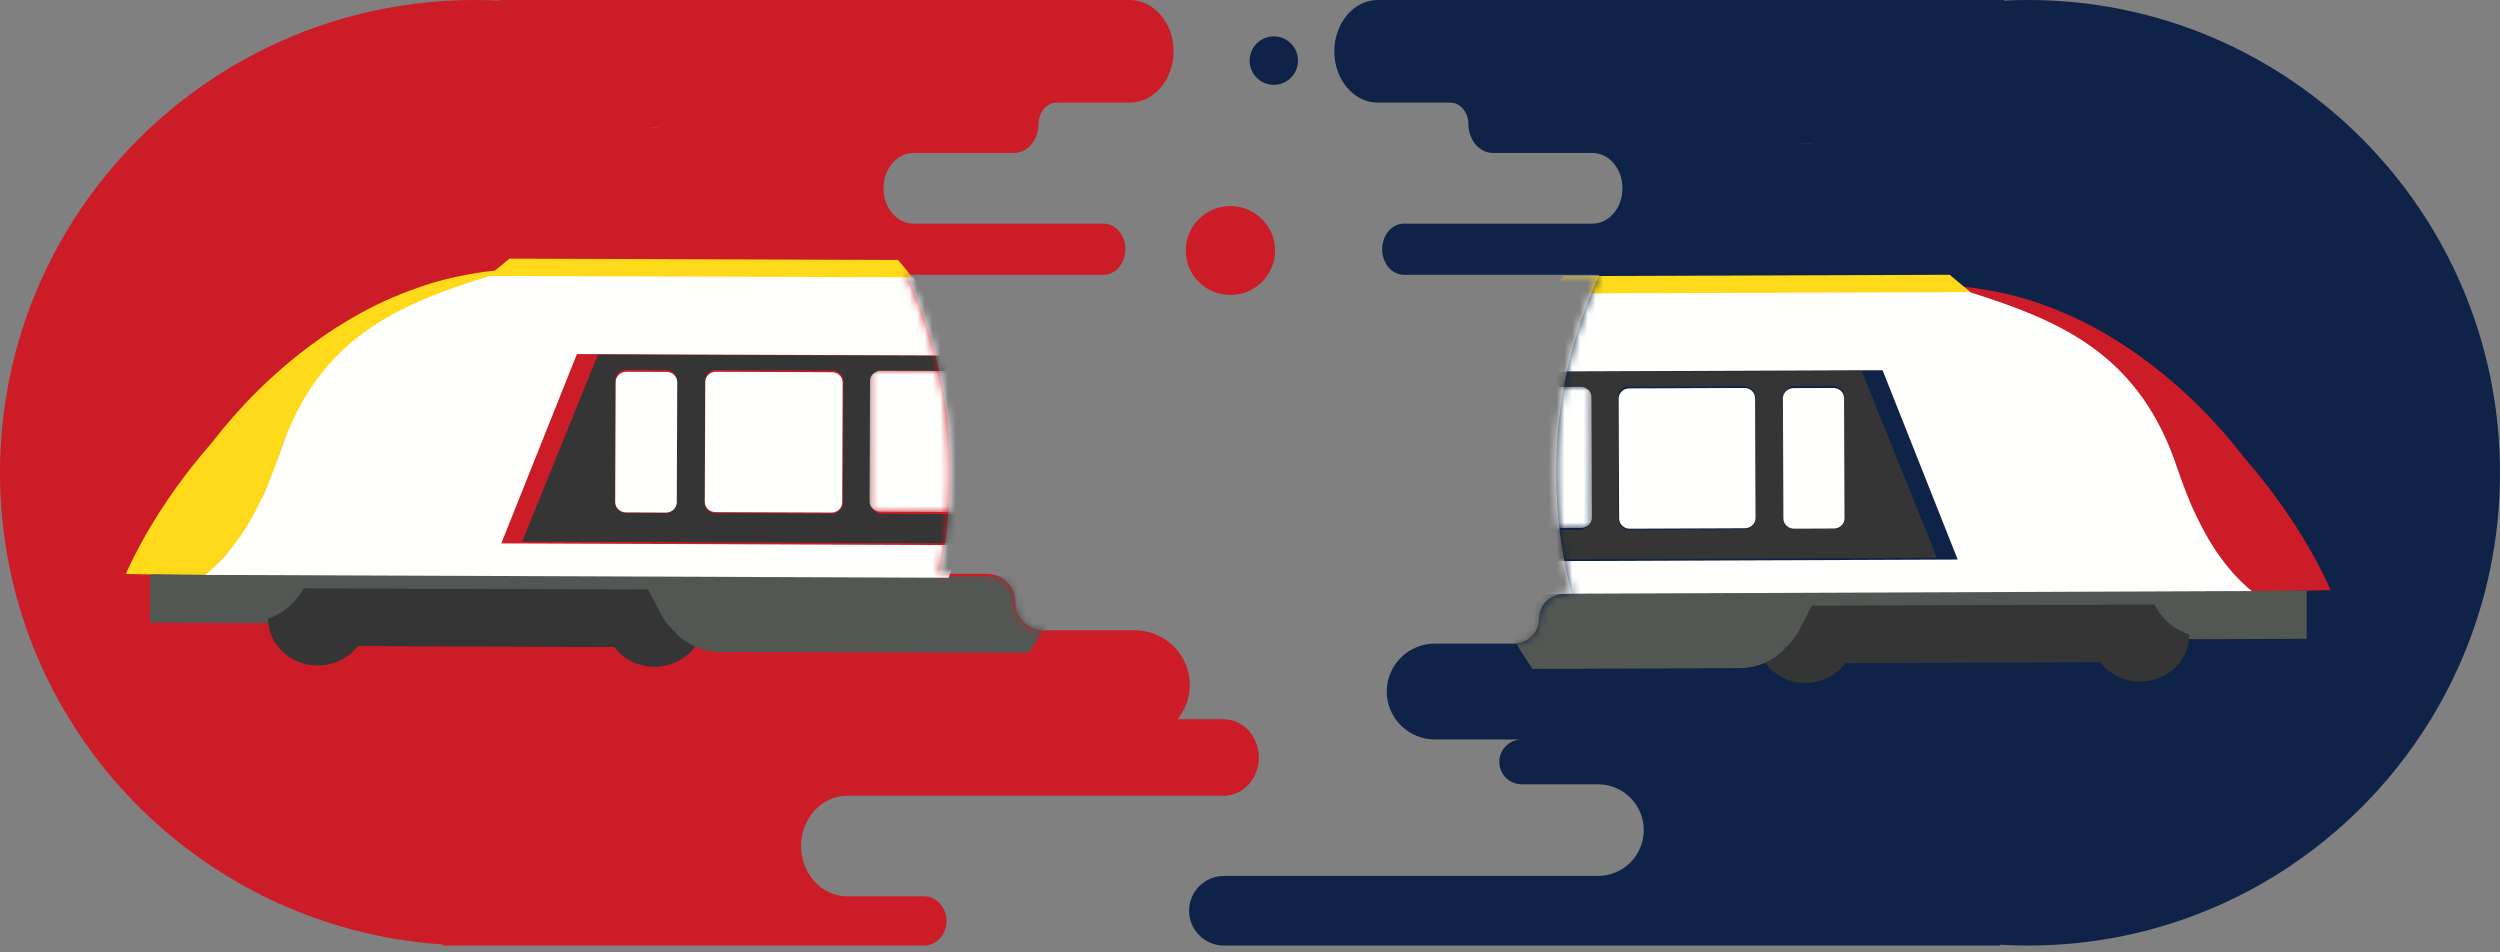 <?xml version="1.0" encoding="UTF-8"?>
<svg width="323px" height="123px" viewBox="0 0 323 123" version="1.1" xmlns="http://www.w3.org/2000/svg" xmlns:xlink="http://www.w3.org/1999/xlink">
    <rect x="0" y="0" width="323" height="123" fill="#808080" stroke="none"/>
    <title>Group 2</title>
    <defs>
        <path d="M31.768,95.54 C28.326,95.54 25.535,92.769 25.535,89.346 C25.535,85.925 28.326,83.151 31.768,83.151 L31.768,83.151 L41.987,83.151 C43.769,83.151 45.21,81.717 45.21,79.948 C45.21,78.18 46.654,76.745 48.435,76.745 L48.435,76.745 L49.446,76.746 C48.126,71.747 47.423,66.497 47.423,61.083 C47.423,51.949 49.424,43.283 53.011,35.501 L27.75,35.501 C26.2,35.501 24.944,34.02 24.944,32.199 C24.944,30.373 26.2,28.894 27.75,28.894 L52.112,28.894 C54.254,28.894 55.989,26.85 55.989,24.329 C55.989,21.807 54.254,19.763 52.112,19.763 L39.261,19.763 C37.505,19.763 36.082,18.085 36.082,16.017 C36.082,14.492 35.031,13.258 33.737,13.258 L24.387,13.258 C21.28,13.258 18.761,10.29 18.761,6.627 C18.761,2.967 21.28,0 24.387,0 L105.268,0 L105.268,0.079 C106.303,0.027 107.346,0 108.395,0 C142.069,0 169.367,27.348 169.367,61.083 C169.367,94.818 142.069,122.166 108.395,122.166 C107.17,122.166 105.953,122.13 104.746,122.059 L104.747,122.166 L4.498,122.166 C2.015,122.166 0,120.153 0,117.668 C0,115.256 1.901,113.286 4.286,113.176 L4.498,113.171 L52.821,113.171 C56.092,113.171 58.743,110.521 58.743,107.25 C58.743,104.056 56.211,101.452 53.043,101.336 L52.821,101.332 L42.973,101.332 C41.374,101.332 40.077,100.035 40.077,98.436 C40.077,96.894 41.283,95.633 42.803,95.545 L42.973,95.54 Z M10.944,4.699 C12.671,4.699 14.07,6.101 14.07,7.831 C14.07,9.561 12.671,10.964 10.944,10.964 C9.217,10.964 7.817,9.561 7.817,7.831 C7.817,6.101 9.217,4.699 10.944,4.699 Z" id="path-1"></path>
        <polygon id="path-3" points="0.144 0 1.238 0 1.238 1.478 0.144 1.478"></polygon>
        <polygon id="path-5" points="0.219 0 1.163 0 1.163 1.857 0.219 1.857"></polygon>
        <polygon id="path-7" points="0 0.339 2.143 0.339 2.143 1.047 0 1.047"></polygon>
        <polygon id="path-9" points="0.07 0 1.312 0 1.312 1.478 0.07 1.478"></polygon>
        <polygon id="path-11" points="0 0 15.564 0 15.564 18.275 0 18.275"></polygon>
        <path d="M145.958,0 C149.086,0 151.623,2.967 151.623,6.627 C151.623,10.29 149.086,13.258 145.958,13.258 L145.958,13.258 L136.546,13.258 C135.242,13.258 134.185,14.492 134.185,16.017 C134.185,18.085 132.752,19.763 130.984,19.763 L130.984,19.763 L118.046,19.763 C115.891,19.763 114.143,21.807 114.143,24.329 C114.143,26.85 115.891,28.894 118.046,28.894 L118.046,28.894 L142.573,28.894 C144.133,28.894 145.398,30.373 145.398,32.199 C145.398,34.02 144.133,35.501 142.573,35.501 L142.573,35.501 L117.141,35.501 C120.753,43.283 122.767,51.949 122.767,61.083 C122.767,65.563 122.283,69.93 121.363,74.136 L121.363,74.136 L127.493,74.135 L127.689,74.14 C129.638,74.241 131.187,75.834 131.187,77.783 C131.187,79.797 132.838,81.43 134.878,81.43 L134.878,81.43 L146.582,81.43 L146.823,81.434 C150.654,81.56 153.722,84.669 153.722,88.485 C153.722,90.17 153.124,91.717 152.128,92.93 L152.128,92.93 L158.112,92.93 C160.612,92.93 162.641,95.14 162.641,97.869 C162.641,100.595 160.612,102.807 158.112,102.807 L158.112,102.807 L109.463,102.807 C106.17,102.807 103.501,105.717 103.501,109.309 C103.501,112.898 106.17,115.807 109.463,115.807 L109.463,115.807 L119.378,115.807 C120.988,115.807 122.293,117.231 122.293,118.987 C122.293,120.742 120.988,122.166 119.378,122.166 L119.378,122.166 L57.187,122.166 L57.186,122.026 C25.242,119.879 -1.42108547e-13,93.414 -1.42108547e-13,61.083 C-1.42108547e-13,27.348 27.482,0 61.384,0 C62.44,0 63.489,0.027 64.532,0.079 L64.532,0.079 L64.532,0 Z M158.968,26.626 C162.155,26.626 164.739,29.197 164.739,32.369 C164.739,35.541 162.155,38.112 158.968,38.112 C155.781,38.112 153.197,35.541 153.197,32.369 C153.197,29.197 155.781,26.626 158.968,26.626 Z" id="path-13"></path>
        <polygon id="path-15" points="0.145 0 1.246 0 1.246 1.478 0.145 1.478"></polygon>
        <polygon id="path-17" points="0.22 0 1.171 0 1.171 1.857 0.22 1.857"></polygon>
        <polygon id="path-19" points="0 0.339 2.158 0.339 2.158 1.047 0 1.047"></polygon>
        <polygon id="path-21" points="0.07 0 1.321 0 1.321 1.478 0.07 1.478"></polygon>
        <polygon id="path-23" points="0 0 15.67 0 15.67 18.275 0 18.275"></polygon>
    </defs>
    <g id="Desktop" stroke="none" stroke-width="1" fill="none" fill-rule="evenodd">
        <g id="01_Desktop_2eme-connexion" transform="translate(-350, -167)">
            <g id="Group-2" transform="translate(350, 167)">
                <g id="Group-105" transform="translate(153.633, 0)">
                    <mask id="mask-2" fill="white">
                        <use xlink:href="#path-1"></use>
                    </mask>
                    <use id="Combined-Shape" fill="#0F2247" xlink:href="#path-1"></use>
                    <g mask="url(#mask-2)">
                        <g transform="translate(36.479, 18.182)">
                            <path d="M62.567,18.795 C63.387,18.851 64.203,18.919 65.009,19.024 L65.009,19.024 L65.466,19.094 C66.18,19.196 67.271,19.396 68.739,19.695 C69.52,19.872 70.297,20.06 71.061,20.28 L71.061,20.28 L71.061,20.296 L71.115,20.296 C72.329,20.645 73.519,21.052 74.691,21.499 L74.691,21.499 L74.691,21.515 L74.734,21.515 C76.167,22.063 77.571,22.662 78.933,23.339 L78.933,23.339 L78.933,23.345 L78.945,23.345 C81.727,24.728 84.352,26.364 86.807,28.161 L86.807,28.161 L86.808,28.232 L86.902,28.231 C92.118,32.06 96.542,36.615 99.966,41.098 C107.13,49.316 110.447,56.748 111,58.069 L111,58.069 L107.9,58.123 C107.888,58.436 107.854,58.728 107.796,58.995 L107.796,58.995 L107.793,58.124 L100.612,58.249 C100.526,58.179 99.657,57.244 98.005,55.446 L97.802,55.226 C97.407,54.755 96.958,54.292 96.568,53.749 C95.17,51.491 94.21,49.814 93.688,48.717 L93.688,48.717 L93.386,47.909 C93.262,47.633 93.132,47.37 93.007,47.083 L93.007,47.083 L92.844,46.685 C92.691,46.327 92.509,46.11 92.362,45.735 L92.362,45.735 L92.22,45.469 C91.831,44.486 91.576,43.468 91.21,42.364 C87.417,30.892 78.663,25.925 70.009,22.058 L69.257,21.724 C68.881,21.559 68.505,21.395 68.131,21.232 L67.383,20.909 C67.134,20.802 66.886,20.695 66.639,20.589 L65.898,20.27 C64.79,19.794 63.697,19.321 62.631,18.841 C62.668,18.842 62.713,18.846 62.766,18.851 Z" id="Combined-Shape" fill="#CB1C27"></path>
                            <path d="M64.738,19.789 L61.786,17.319 L11.919,17.493 C11.214,18.299 10.537,19.124 9.901,19.98 L64.738,19.789 Z" id="Fill-1" fill="#FFDA1A"></path>
                            <path d="M101.449,60.087 C101.477,60.099 101.506,60.111 101.535,60.121 L101.535,60.087 L101.449,60.087 Z" id="Fill-12" fill="#535754"></path>
                            <path d="M89.229,58.258 C90.223,59.279 90.95,62.378 90.954,63.902 C90.955,63.924 90.949,63.943 90.949,63.967 C91.737,64.25 92.572,64.411 93.433,64.407 L107.905,64.351 L107.905,58.108 L89.229,58.258 Z" id="Fill-14" fill="#535754"></path>
                            <path d="M103.691,60.988 C103.699,60.989 103.708,60.992 103.716,60.994 L103.716,60.988 L103.691,60.988 Z" id="Fill-16" fill="#535754"></path>
                            <path d="M89.623,59.618 L85.714,59.631 L86.41,60.583 C87.701,62.353 89.679,63.645 91.96,64.317 C91.96,64.29 91.968,64.267 91.968,64.241 C91.96,62.442 91.984,59.631 89.623,59.618 Z" id="Fill-18" fill="#535754"></path>
                            <path d="M88.537,60.467 L88.011,59.608 L40.216,59.788 L38.69,63.091 C38.27,64.004 37.684,64.804 37,65.5 C37.723,68.129 40.209,70.061 43.182,70.049 C45.298,70.041 47.182,69.036 48.331,67.503 L81.231,67.377 C82.4,68.902 84.272,69.893 86.41,69.885 C89.917,69.872 92.734,67.178 92.761,63.833 C91.025,63.228 89.518,62.063 88.537,60.467" id="Fill-63" fill="#343534"></path>
                            <g id="Group-22" stroke-width="1" fill="none" transform="translate(106.512, 59.229)">
                                <mask id="mask-4" fill="white">
                                    <use xlink:href="#path-3"></use>
                                </mask>
                                <g id="Clip-21"></g>
                                <path d="M0.837,0.764 L0.844,0.715 C0.837,0.73 0.833,0.749 0.826,0.764 L0.837,0.764 Z" id="Fill-20" fill="#535754" mask="url(#mask-4)"></path>
                            </g>
                            <path d="M94.719,58.042 L96.004,59.895 L43.997,60.069 L42.336,63.255 C41.877,64.136 41.241,64.909 40.495,65.581 C40.41,65.3 40.338,65.014 40.293,64.72 C40.327,65.039 40.393,65.349 40.475,65.653 C38.99,67.197 36.937,68.128 34.723,68.138 L34.723,68.138 L7.907,68.242 C5.757,65.214 3.979,61.903 2.653,58.367 L2.653,58.367 L86.073,58.042 L86.089,58.071 L94.719,58.042 Z" id="Combined-Shape" fill="#535754"></path>
                            <path d="M99.332,59.188 L99.231,59.188 C99.263,59.209 99.298,59.225 99.332,59.246 L99.332,59.188 Z" id="Fill-25" fill="#535754"></path>
                            <path d="M97.733,57.868 C97.729,57.864 97.725,57.861 97.721,57.859 L85.351,57.907 L85.355,57.915 L97.733,57.868 Z" id="Fill-29" fill="#535754"></path>
                            <g id="Group-33" stroke-width="1" fill="none" transform="translate(106.587, 58.249)">
                                <mask id="mask-6" fill="white">
                                    <use xlink:href="#path-5"></use>
                                </mask>
                                <g id="Clip-32"></g>
                                <path d="M0.769,1.857 C0.889,1.621 0.985,1.361 1.051,1.066 L1.045,0 L0.769,1.857 Z" id="Fill-31" fill="#535754" mask="url(#mask-6)"></path>
                            </g>
                            <path d="M107.905,57.871 L107.902,57.863 L97.733,57.901 C97.736,57.903 97.74,57.906 97.744,57.91 L107.905,57.871 Z" id="Fill-41" fill="#535754"></path>
                            <g id="Group-45" stroke-width="1" fill="none" transform="translate(42.168, 0)">
                                <mask id="mask-8" fill="white">
                                    <use xlink:href="#path-7"></use>
                                </mask>
                                <g id="Clip-44"></g>
                                <path d="M0.847,0.339 C0.563,0.34 0.284,0.36 0,0.368 L2.143,0.358 C1.698,0.346 1.262,0.338 0.847,0.339" id="Fill-43" fill="#C0C1BC" mask="url(#mask-8)"></path>
                            </g>
                            <path d="M71.447,21.086 C71.43,21.08 71.413,21.074 71.394,21.07 L71.394,21.086 L71.447,21.086 Z" id="Fill-46" fill="#C0C1BC"></path>
                            <polygon id="Fill-48" fill="#C0C1BC" points="75.422 22.416 75.379 22.4 75.379 22.416"></polygon>
                            <path d="M69.257,20.645 C69.225,20.639 69.193,20.631 69.162,20.623 L69.162,20.645 L69.257,20.645 Z" id="Fill-50" fill="#C0C1BC"></path>
                            <path d="M87.388,29.094 C87.356,29.072 87.326,29.048 87.294,29.025 L87.295,29.096 L87.388,29.094 Z" id="Fill-52" fill="#C0C1BC"></path>
                            <path d="M79.387,24.185 C79.383,24.183 79.379,24.18 79.374,24.179 L79.374,24.185 L79.387,24.185 Z" id="Fill-54" fill="#C0C1BC"></path>
                            <path d="M65.898,20.225 C65.747,20.202 65.596,20.175 65.445,20.155 L65.445,20.226 L65.898,20.225 Z" id="Fill-56" fill="#C0C1BC"></path>
                            <g id="Group-60" stroke-width="1" fill="none" transform="translate(106.438, 51.274)">
                                <mask id="mask-10" fill="white">
                                    <use xlink:href="#path-9"></use>
                                </mask>
                                <g id="Clip-59"></g>
                                <path d="M0.763,0.745 C0.761,0.742 0.76,0.738 0.759,0.733 L0.759,0.745 L0.763,0.745 Z" id="Fill-58" fill="#C0C1BC" mask="url(#mask-10)"></path>
                            </g>
                            <path d="M105.476,48.581 C105.474,48.575 105.471,48.571 105.468,48.566 L105.468,48.581 L105.476,48.581 Z" id="Fill-61" fill="#C0C1BC"></path>
                            <g id="Group-65" stroke-width="1" fill="none" transform="translate(36.595, 59.203)"></g>
                            <path d="M91.206,48.329 C91.285,48.496 91.36,48.657 91.436,48.819 L91.434,48.328 L91.206,48.329 Z" id="Fill-70" fill="#FFFFFE"></path>
                            <path d="M90.799,46.604 C90.854,46.732 90.904,46.87 90.958,46.995 L90.956,46.604 L90.799,46.604 Z" id="Fill-72" fill="#FFFFFE"></path>
                            <path d="M89.973,45.416 C89.988,45.452 90.001,45.486 90.016,45.522 L90.014,45.416 L89.973,45.416 Z" id="Fill-74" fill="#FFFFFE"></path>
                            <path d="M93.518,52.984 C93.528,53 93.537,53.017 93.547,53.033 L93.547,52.984 L93.518,52.984 Z" id="Fill-76" fill="#FFFFFE"></path>
                            <path d="M97.884,57.822 C97.931,57.862 97.978,57.911 98.025,57.952 L98.024,57.821 L97.884,57.822 Z" id="Fill-78" fill="#FFFFFE"></path>
                            <path d="M95.277,55.195 C95.292,55.215 95.308,55.236 95.326,55.256 L95.326,55.195 L95.277,55.195 Z" id="Fill-80" fill="#FFFFFE"></path>
                            <path d="M93.868,53.303 C93.939,53.404 94.009,53.502 94.081,53.602 L94.079,53.301 L93.868,53.303 Z" id="Fill-82" fill="#FFFFFE"></path>
                            <path d="M95.673,55.594 C95.719,55.646 95.766,55.692 95.814,55.744 L95.812,55.594 L95.673,55.594 Z" id="Fill-84" fill="#FFFFFE"></path>
                            <path d="M9.968,19.738 C8.198,22.388 6.724,26.815 5.572,29.835 L52.211,29.655 L53.119,29.655 L62.822,54.112 L3.98,54.34 C4.373,55.955 4.847,57.015 5.416,58.552 L100.829,58.183 C100.693,58.074 100.558,57.977 100.421,57.861 C100.373,57.819 100.326,57.769 100.277,57.728 C99.711,57.235 99.145,56.674 98.579,56.056 C98.531,56.003 98.483,55.954 98.435,55.902 C98.277,55.727 98.122,55.541 97.965,55.356 C97.947,55.335 97.929,55.314 97.914,55.293 C97.52,54.823 97.126,54.312 96.737,53.769 C96.664,53.669 96.591,53.568 96.519,53.465 C96.387,53.274 96.252,53.101 96.12,52.904 C96.111,52.888 96.101,52.869 96.09,52.853 C95.253,51.589 94.44,50.121 93.656,48.475 C93.577,48.31 93.498,48.146 93.42,47.977 C93.294,47.7 93.165,47.437 93.04,47.15 C92.983,47.024 92.93,46.882 92.876,46.752 C92.723,46.394 92.571,46.021 92.421,45.646 C92.408,45.609 92.39,45.574 92.378,45.538 C91.989,44.554 91.605,43.534 91.24,42.428 C86.344,27.62 76.261,23.314 64.368,19.563 L9.968,19.738 Z" id="Fill-86" fill="#FFFFFE"></path>
                            <polygon id="Fill-88" fill="#FFFFFE" points="50.64 29.511 50.631 29.496 50.631 29.511"></polygon>
                            <path d="M98.832,58.768 C98.836,58.772 98.841,58.776 98.846,58.78 L98.846,58.768 L98.832,58.768 Z" id="Fill-92" fill="#FFFFFE"></path>
                            <path d="M48.228,48.811 C48.231,49.541 47.614,50.155 46.863,50.156 L41.748,50.177 C40.995,50.18 40.38,49.573 40.376,48.841 L40.315,33.042 C40.312,32.303 40.924,31.704 41.678,31.702 L46.791,31.681 C47.543,31.678 48.166,32.273 48.169,33.011 L48.228,48.811 Z M36.73,48.856 C36.733,49.586 36.121,50.199 35.362,50.202 L20.348,50.261 C19.606,50.263 18.982,49.655 18.98,48.926 L18.919,33.125 C18.916,32.388 19.535,31.787 20.277,31.786 L35.29,31.728 C36.051,31.724 36.666,32.318 36.669,33.056 L36.73,48.856 Z M1.589,31.858 L13.903,31.81 C14.647,31.807 15.279,32.402 15.282,33.14 L15.343,48.94 C15.346,49.67 14.718,50.283 13.972,50.285 L0.442,50.338 C0.635,51.618 0.887,52.877 1.184,54.117 L60.144,53.886 L50.416,29.726 L2.183,29.912 C1.971,30.555 1.773,31.203 1.589,31.858 L1.589,31.858 Z" id="Fill-94" fill="#343534"></path>
                            <g id="Group-98" stroke-width="1" fill="none" transform="translate(0, 31.803)">
                                <mask id="mask-12" fill="white">
                                    <use xlink:href="#path-11"></use>
                                </mask>
                                <g id="Clip-97"></g>
                                <path d="M0.498,18.273 L14.179,18.221 C14.932,18.219 15.567,17.614 15.564,16.893 L15.503,1.311 C15.5,0.582 14.861,-0.003 14.108,0 L1.657,0.047 C0.571,3.833 -0.016,7.825 0,11.956 C0.01,14.102 0.183,16.211 0.498,18.273" id="Fill-96" fill="#FFFFFE" mask="url(#mask-12)"></path>
                            </g>
                            <path d="M35.275,31.943 L20.366,32 C19.629,32.002 19.013,32.591 19.016,33.315 L19.077,48.816 C19.079,49.533 19.699,50.128 20.436,50.126 L35.345,50.068 C36.099,50.065 36.708,49.465 36.705,48.749 L36.643,33.247 C36.641,32.524 36.032,31.939 35.275,31.943" id="Fill-99" fill="#FFFFFE"></path>
                            <path d="M46.757,31.943 L41.613,31.963 C40.856,31.966 40.24,32.555 40.243,33.28 L40.303,48.812 C40.307,49.53 40.927,50.128 41.684,50.126 L46.828,50.105 C47.585,50.103 48.207,49.501 48.203,48.782 L48.142,33.25 C48.139,32.525 47.514,31.94 46.757,31.943" id="Fill-101" fill="#FFFFFE"></path>
                            <path d="M50.409,29.548 L50.415,29.548 L50.415,29.533 L49.567,27.952 L6.152,28.124 C5.957,28.655 5.773,29.188 5.597,29.726 L50.409,29.548 Z" id="Fill-103" fill="#FFFFFE"></path>
                        </g>
                    </g>
                </g>
                <g id="Group-105">
                    <mask id="mask-14" fill="white">
                        <use xlink:href="#path-13"></use>
                    </mask>
                    <use id="Combined-Shape" fill="#CB1C27" xlink:href="#path-13"></use>
                    <g mask="url(#mask-14)">
                        <g transform="translate(77.205, 51.177) scale(-1, 1) translate(-77.205, -51.177) translate(16.264, 16.094)">
                            <path d="M73.121,18.795 C73.947,18.851 74.769,18.919 75.58,19.024 L75.58,19.024 L76.04,19.094 C76.76,19.196 77.858,19.396 79.335,19.695 C80.122,19.872 80.904,20.06 81.673,20.28 L81.673,20.28 L81.673,20.296 L81.727,20.296 C82.95,20.645 84.148,21.052 85.327,21.499 L85.327,21.499 L85.327,21.515 L85.371,21.515 C86.813,22.063 88.227,22.662 89.598,23.339 L89.598,23.339 L89.598,23.345 L89.61,23.345 C92.411,24.728 95.053,26.364 97.525,28.161 L97.525,28.161 L97.527,28.232 L97.621,28.231 C102.873,32.06 107.329,36.617 110.776,41.101 C117.986,49.317 121.325,56.748 121.882,58.069 L121.882,58.069 L118.761,58.123 C118.749,58.436 118.714,58.728 118.656,58.995 L118.656,58.995 L118.652,58.124 L111.424,58.249 C111.337,58.179 110.462,57.244 108.799,55.446 L108.595,55.226 C108.197,54.755 107.745,54.292 107.352,53.749 C105.945,51.491 104.978,49.814 104.452,48.717 L104.452,48.717 L104.149,47.909 C104.024,47.633 103.893,47.37 103.767,47.083 L103.767,47.083 L103.604,46.685 C103.449,46.327 103.266,46.11 103.118,45.735 L103.118,45.735 L102.975,45.469 C102.584,44.486 102.327,43.468 101.958,42.364 C97.863,30.061 88.023,25.239 78.723,21.232 L77.97,20.909 C77.72,20.802 77.47,20.695 77.221,20.589 L76.475,20.27 C75.36,19.794 74.26,19.321 73.187,18.841 C73.223,18.842 73.269,18.846 73.322,18.851 Z" id="Combined-Shape" fill="#FFDA1A"></path>
                            <path d="M75.308,19.789 L72.336,17.319 L22.132,17.493 C21.422,18.299 20.74,19.124 20.101,19.98 L75.308,19.789 Z" id="Fill-1" fill="#FFDA1A"></path>
                            <path d="M112.267,60.087 C112.295,60.099 112.324,60.111 112.353,60.121 L112.353,60.087 L112.267,60.087 Z" id="Fill-12" fill="#535754"></path>
                            <path d="M99.964,58.258 C100.964,59.279 101.696,62.378 101.7,63.902 C101.702,63.924 101.695,63.943 101.695,63.967 C102.489,64.25 103.329,64.411 104.196,64.407 L118.766,64.351 L118.766,58.108 L99.964,58.258 Z" id="Fill-14" fill="#535754"></path>
                            <path d="M114.523,60.988 C114.531,60.989 114.541,60.992 114.549,60.994 L114.549,60.988 L114.523,60.988 Z" id="Fill-16" fill="#535754"></path>
                            <path d="M100.36,59.618 L96.425,59.631 L97.126,60.583 C98.425,62.353 100.417,63.645 102.713,64.317 C102.713,64.29 102.721,64.267 102.721,64.241 C102.713,62.442 102.738,59.631 100.36,59.618 Z" id="Fill-18" fill="#535754"></path>
                            <path d="M99.267,60.467 L98.737,59.608 L50.62,59.788 L49.083,63.091 C48.661,64.004 48.071,64.804 47.382,65.5 C48.11,68.129 50.613,70.061 53.606,70.049 C55.736,70.041 57.633,69.036 58.79,67.503 L91.911,67.377 C93.088,68.902 94.973,69.893 97.126,69.885 C100.656,69.872 103.493,67.178 103.519,63.833 C101.772,63.228 100.255,62.063 99.267,60.467" id="Fill-63" fill="#343534"></path>
                            <g id="Group-22" stroke-width="1" fill="none" transform="translate(117.363, 59.229)">
                                <mask id="mask-16" fill="white">
                                    <use xlink:href="#path-15"></use>
                                </mask>
                                <g id="Clip-21"></g>
                                <path d="M0.843,0.764 L0.85,0.715 C0.843,0.73 0.839,0.749 0.832,0.764 L0.843,0.764 Z" id="Fill-20" fill="#535754" mask="url(#mask-16)"></path>
                            </g>
                            <path d="M105.491,58.042 L106.784,59.895 L54.426,60.069 L52.754,63.255 C52.292,64.136 51.652,64.909 50.901,65.581 C50.815,65.3 50.742,65.014 50.697,64.72 C50.732,65.039 50.798,65.349 50.88,65.653 C49.385,67.197 47.318,68.128 45.089,68.138 L45.089,68.138 L5.289,68.242 C3.125,65.214 1.335,61.903 0,58.367 L0,58.367 L96.787,58.042 L96.803,58.071 L105.491,58.042 Z" id="Combined-Shape" fill="#535754"></path>
                            <path d="M110.135,59.188 L110.033,59.188 C110.065,59.209 110.101,59.225 110.135,59.246 L110.135,59.188 Z" id="Fill-25" fill="#535754"></path>
                            <path d="M108.526,57.868 C108.522,57.864 108.518,57.861 108.513,57.859 L96.059,57.907 L96.063,57.915 L108.526,57.868 Z" id="Fill-29" fill="#535754"></path>
                            <g id="Group-33" stroke-width="1" fill="none" transform="translate(117.439, 58.249)">
                                <mask id="mask-18" fill="white">
                                    <use xlink:href="#path-17"></use>
                                </mask>
                                <g id="Clip-32"></g>
                                <path d="M0.774,1.857 C0.895,1.621 0.991,1.361 1.058,1.066 L1.052,0 L0.774,1.857 Z" id="Fill-31" fill="#535754" mask="url(#mask-18)"></path>
                            </g>
                            <path d="M118.766,57.871 L118.763,57.863 L108.526,57.901 C108.528,57.903 108.532,57.906 108.537,57.91 L118.766,57.871 Z" id="Fill-41" fill="#535754"></path>
                            <g id="Group-45" stroke-width="1" fill="none" transform="translate(52.585, 0)">
                                <mask id="mask-20" fill="white">
                                    <use xlink:href="#path-19"></use>
                                </mask>
                                <g id="Clip-44"></g>
                                <path d="M0.853,0.339 C0.567,0.34 0.285,0.36 0,0.368 L2.158,0.358 C1.709,0.346 1.27,0.338 0.853,0.339" id="Fill-43" fill="#C0C1BC" mask="url(#mask-20)"></path>
                            </g>
                            <path d="M82.062,21.086 C82.044,21.08 82.027,21.074 82.008,21.07 L82.008,21.086 L82.062,21.086 Z" id="Fill-46" fill="#C0C1BC"></path>
                            <polygon id="Fill-48" fill="#C0C1BC" points="86.063 22.416 86.021 22.4 86.021 22.416"></polygon>
                            <path d="M79.857,20.645 C79.825,20.639 79.793,20.631 79.761,20.623 L79.761,20.645 L79.857,20.645 Z" id="Fill-50" fill="#C0C1BC"></path>
                            <path d="M98.11,29.094 C98.078,29.072 98.048,29.048 98.016,29.025 L98.017,29.096 L98.11,29.094 Z" id="Fill-52" fill="#C0C1BC"></path>
                            <path d="M90.056,24.185 C90.052,24.183 90.048,24.18 90.042,24.179 L90.042,24.185 L90.056,24.185 Z" id="Fill-54" fill="#C0C1BC"></path>
                            <path d="M76.476,20.225 C76.323,20.202 76.171,20.175 76.019,20.155 L76.019,20.226 L76.476,20.225 Z" id="Fill-56" fill="#C0C1BC"></path>
                            <g id="Group-60" stroke-width="1" fill="none" transform="translate(117.289, 51.274)">
                                <mask id="mask-22" fill="white">
                                    <use xlink:href="#path-21"></use>
                                </mask>
                                <g id="Clip-59"></g>
                                <path d="M0.768,0.745 C0.767,0.742 0.765,0.738 0.764,0.733 L0.764,0.745 L0.768,0.745 Z" id="Fill-58" fill="#C0C1BC" mask="url(#mask-22)"></path>
                            </g>
                            <path d="M116.321,48.581 C116.318,48.575 116.316,48.571 116.313,48.566 L116.313,48.581 L116.321,48.581 Z" id="Fill-61" fill="#C0C1BC"></path>
                            <g id="Group-65" stroke-width="1" fill="none" transform="translate(46.975, 59.203)"></g>
                            <path d="M101.954,48.329 C102.033,48.496 102.109,48.657 102.185,48.819 L102.184,48.328 L101.954,48.329 Z" id="Fill-70" fill="#FFFFFE"></path>
                            <path d="M101.545,46.604 C101.599,46.732 101.65,46.87 101.705,46.995 L101.702,46.604 L101.545,46.604 Z" id="Fill-72" fill="#FFFFFE"></path>
                            <path d="M100.713,45.416 C100.728,45.452 100.741,45.486 100.756,45.522 L100.754,45.416 L100.713,45.416 Z" id="Fill-74" fill="#FFFFFE"></path>
                            <path d="M104.281,52.984 C104.292,53 104.301,53.017 104.311,53.033 L104.311,52.984 L104.281,52.984 Z" id="Fill-76" fill="#FFFFFE"></path>
                            <path d="M108.677,57.822 C108.725,57.862 108.772,57.911 108.82,57.952 L108.818,57.821 L108.677,57.822 Z" id="Fill-78" fill="#FFFFFE"></path>
                            <path d="M106.052,55.195 C106.068,55.215 106.084,55.236 106.102,55.256 L106.102,55.195 L106.052,55.195 Z" id="Fill-80" fill="#FFFFFE"></path>
                            <path d="M104.634,53.303 C104.705,53.404 104.776,53.502 104.848,53.602 L104.847,53.301 L104.634,53.303 Z" id="Fill-82" fill="#FFFFFE"></path>
                            <path d="M106.451,55.594 C106.498,55.646 106.545,55.692 106.593,55.744 L106.592,55.594 L106.451,55.594 Z" id="Fill-84" fill="#FFFFFE"></path>
                            <path d="M20.168,19.738 C18.386,22.388 16.901,26.815 15.742,29.835 L62.695,29.655 L63.61,29.655 L73.379,54.112 L14.139,54.34 C14.535,55.955 15.012,57.015 15.585,58.552 L111.642,58.183 C111.506,58.074 111.369,57.977 111.231,57.861 C111.183,57.819 111.136,57.769 111.086,57.728 C110.517,57.235 109.946,56.674 109.377,56.056 C109.329,56.003 109.28,55.954 109.232,55.902 C109.072,55.727 108.917,55.541 108.758,55.356 C108.741,55.335 108.723,55.314 108.708,55.293 C108.31,54.823 107.914,54.312 107.523,53.769 C107.449,53.669 107.375,53.568 107.303,53.465 C107.17,53.274 107.034,53.101 106.901,52.904 C106.892,52.888 106.882,52.869 106.871,52.853 C106.029,51.589 105.21,50.121 104.42,48.475 C104.341,48.31 104.262,48.146 104.183,47.977 C104.056,47.7 103.926,47.437 103.8,47.15 C103.743,47.024 103.69,46.882 103.635,46.752 C103.481,46.394 103.328,46.021 103.178,45.646 C103.164,45.609 103.146,45.574 103.134,45.538 C102.742,44.554 102.356,43.534 101.988,42.428 C97.059,27.62 86.908,23.314 74.934,19.563 L20.168,19.738 Z" id="Fill-86" fill="#FFFFFE"></path>
                            <polygon id="Fill-88" fill="#FFFFFE" points="61.114 29.511 61.105 29.496 61.105 29.511"></polygon>
                            <path d="M109.631,58.768 C109.635,58.772 109.641,58.776 109.646,58.78 L109.646,58.768 L109.631,58.768 Z" id="Fill-92" fill="#FFFFFE"></path>
                            <path d="M58.686,48.811 C58.689,49.541 58.068,50.155 57.311,50.156 L52.162,50.177 C51.404,50.18 50.785,49.573 50.781,48.841 L50.72,33.042 C50.717,32.303 51.333,31.704 52.092,31.702 L57.239,31.681 C57.997,31.678 58.623,32.273 58.626,33.011 L58.686,48.811 Z M47.111,48.856 C47.113,49.586 46.498,50.199 45.733,50.202 L30.618,50.261 C29.871,50.263 29.243,49.655 29.24,48.926 L29.179,33.125 C29.176,32.388 29.8,31.787 30.547,31.786 L45.66,31.728 C46.426,31.724 47.046,32.318 47.049,33.056 L47.111,48.856 Z M11.732,31.858 L24.129,31.81 C24.878,31.807 25.515,32.402 25.517,33.14 L25.579,48.94 C25.582,49.67 24.95,50.283 24.199,50.285 L10.577,50.338 C10.772,51.618 11.025,52.877 11.324,54.117 L70.682,53.886 L60.889,29.726 L12.33,29.912 C12.117,30.555 11.917,31.203 11.732,31.858 L11.732,31.858 Z" id="Fill-94" fill="#343534"></path>
                            <g id="Group-98" stroke-width="1" fill="none" transform="translate(10.132, 31.803)">
                                <mask id="mask-24" fill="white">
                                    <use xlink:href="#path-23"></use>
                                </mask>
                                <g id="Clip-97"></g>
                                <path d="M0.501,18.273 L14.275,18.221 C15.033,18.219 15.672,17.614 15.67,16.893 L15.607,1.311 C15.605,0.582 14.961,-0.003 14.203,0 L1.669,0.047 C0.574,3.833 -0.016,7.825 0,11.956 C0.01,14.102 0.184,16.211 0.501,18.273" id="Fill-96" fill="#FFFFFE" mask="url(#mask-24)"></path>
                            </g>
                            <path d="M45.645,31.943 L30.635,32 C29.893,32.002 29.274,32.591 29.277,33.315 L29.338,48.816 C29.341,49.533 29.964,50.128 30.706,50.126 L45.716,50.068 C46.475,50.065 47.088,49.465 47.085,48.749 L47.023,33.247 C47.02,32.524 46.407,31.939 45.645,31.943" id="Fill-99" fill="#FFFFFE"></path>
                            <path d="M57.205,31.943 L52.026,31.963 C51.264,31.966 50.644,32.555 50.647,33.28 L50.708,48.812 C50.712,49.53 51.335,50.128 52.098,50.126 L57.277,50.105 C58.039,50.103 58.665,49.501 58.661,48.782 L58.599,33.25 C58.596,32.525 57.967,31.94 57.205,31.943" id="Fill-101" fill="#FFFFFE"></path>
                            <path d="M60.882,29.548 L60.887,29.548 L60.887,29.533 L60.034,27.952 L16.326,28.124 C16.13,28.655 15.944,29.188 15.768,29.726 L60.882,29.548 Z" id="Fill-103" fill="#FFFFFE"></path>
                        </g>
                    </g>
                </g>
            </g>
        </g>
    </g>
</svg>